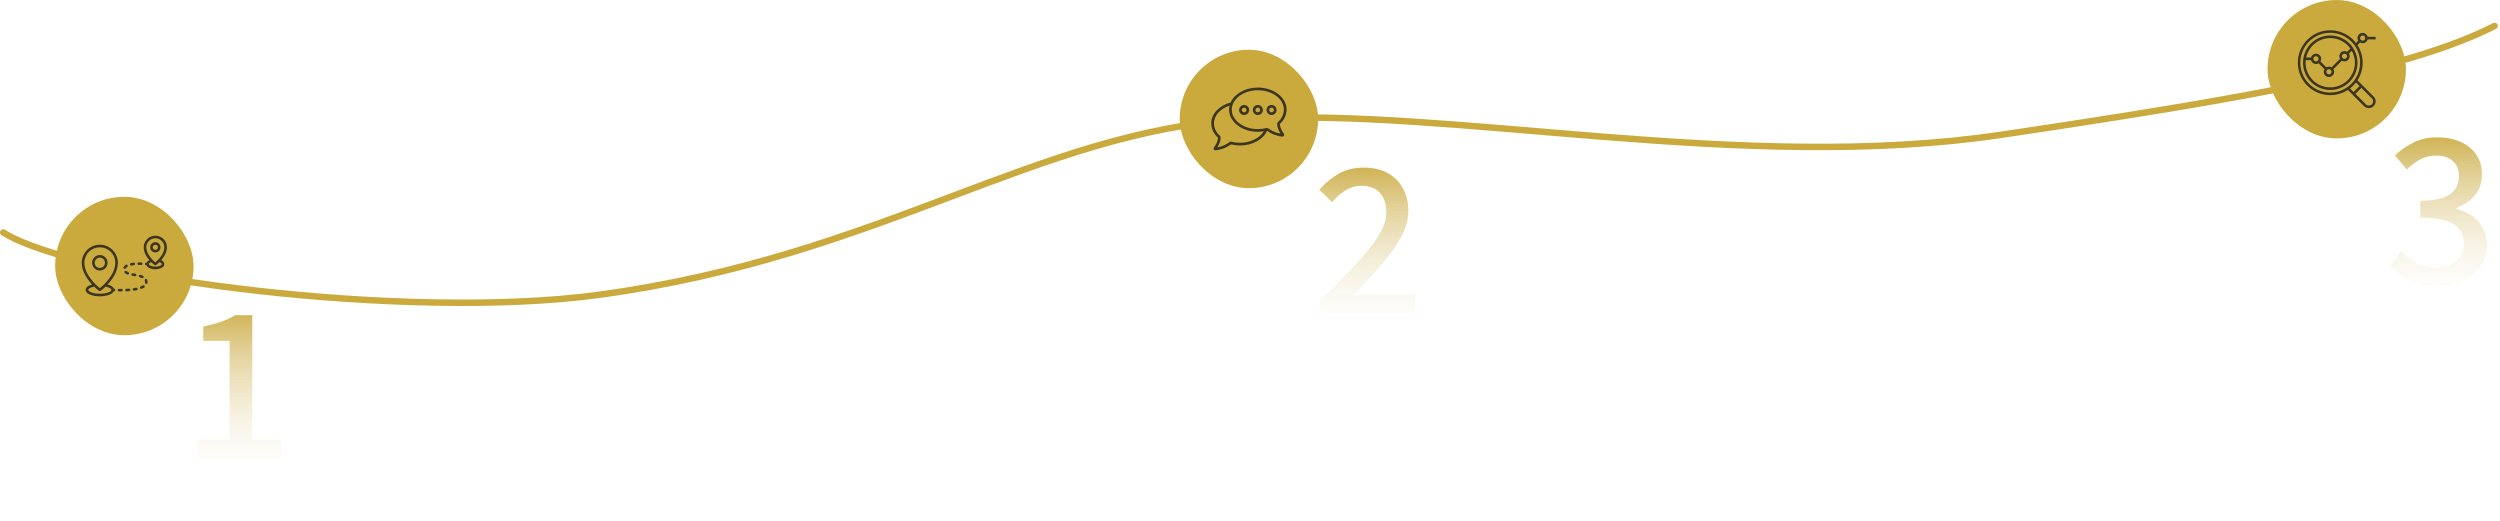 <svg width="1156" height="241" viewBox="0 0 1156 241" fill="none" xmlns="http://www.w3.org/2000/svg">
<path d="M1.5 107.509C35.876 128.98 188.57 148.23 276.509 136.383C408.018 118.668 479.167 60.553 575.5 55C671.833 49.447 805.742 80.115 925.259 62.346C1044.78 44.577 1115.13 31.62 1153.5 12" stroke="#CAA93D" stroke-width="3" stroke-linecap="round"/>
<rect x="25.5" y="91" width="64" height="64" rx="32" fill="#CAA93D"/>
<path d="M49.743 121.508C49.743 120.8 49.533 120.108 49.139 119.519C48.746 118.93 48.187 118.471 47.532 118.2C46.878 117.929 46.158 117.858 45.464 117.997C44.769 118.135 44.131 118.476 43.63 118.976C43.13 119.477 42.789 120.115 42.651 120.81C42.512 121.504 42.583 122.224 42.854 122.878C43.125 123.533 43.584 124.092 44.173 124.485C44.762 124.879 45.454 125.089 46.162 125.089C47.111 125.088 48.022 124.71 48.693 124.039C49.364 123.368 49.742 122.457 49.743 121.508ZM43.775 121.508C43.775 121.036 43.915 120.575 44.178 120.182C44.44 119.79 44.813 119.484 45.249 119.303C45.685 119.122 46.165 119.075 46.628 119.167C47.091 119.259 47.516 119.487 47.85 119.82C48.184 120.154 48.411 120.58 48.503 121.043C48.595 121.506 48.548 121.985 48.367 122.422C48.187 122.858 47.881 123.231 47.488 123.493C47.096 123.755 46.634 123.895 46.162 123.895C45.529 123.894 44.923 123.643 44.475 123.195C44.028 122.748 43.776 122.141 43.775 121.508Z" fill="#191919" fill-opacity="0.8"/>
<path d="M74.209 114.347C74.209 113.875 74.069 113.413 73.806 113.021C73.544 112.628 73.171 112.322 72.735 112.142C72.299 111.961 71.819 111.914 71.356 112.006C70.893 112.098 70.468 112.325 70.134 112.659C69.8 112.993 69.573 113.418 69.481 113.881C69.389 114.344 69.436 114.824 69.617 115.26C69.797 115.696 70.103 116.069 70.496 116.332C70.888 116.594 71.35 116.734 71.822 116.734C72.455 116.733 73.061 116.481 73.509 116.034C73.956 115.586 74.208 114.98 74.209 114.347ZM70.628 114.347C70.628 114.111 70.698 113.88 70.829 113.684C70.961 113.488 71.147 113.335 71.365 113.244C71.583 113.154 71.823 113.13 72.055 113.176C72.286 113.222 72.499 113.336 72.666 113.503C72.833 113.67 72.946 113.883 72.992 114.114C73.038 114.346 73.015 114.586 72.924 114.804C72.834 115.022 72.681 115.208 72.485 115.339C72.288 115.47 72.058 115.54 71.822 115.54C71.505 115.54 71.202 115.414 70.978 115.19C70.754 114.967 70.629 114.663 70.628 114.347Z" fill="#191919" fill-opacity="0.8"/>
<path d="M74.573 120.286C75.864 118.782 77.192 116.674 77.192 114.347C77.192 113.642 77.054 112.944 76.784 112.292C76.514 111.64 76.118 111.048 75.62 110.55C75.121 110.051 74.529 109.655 73.877 109.385C73.226 109.115 72.527 108.977 71.822 108.977C71.117 108.977 70.418 109.115 69.767 109.385C69.115 109.655 68.523 110.051 68.024 110.55C67.526 111.048 67.13 111.64 66.86 112.292C66.59 112.944 66.451 113.642 66.451 114.347C66.451 116.674 67.78 118.782 69.07 120.286C68.441 120.59 67.999 120.995 67.788 121.463C67.757 121.46 67.732 121.458 67.699 121.455C67.621 121.448 67.541 121.456 67.466 121.48C67.391 121.503 67.321 121.542 67.261 121.592C67.201 121.643 67.151 121.705 67.115 121.775C67.079 121.845 67.057 121.921 67.05 122C67.044 122.078 67.053 122.157 67.077 122.232C67.101 122.307 67.14 122.376 67.191 122.436C67.242 122.496 67.304 122.546 67.374 122.581C67.445 122.617 67.521 122.638 67.6 122.644C67.657 122.649 67.703 122.653 67.752 122.657C68.166 123.734 69.776 124.492 71.822 124.492C74.203 124.492 75.999 123.466 75.999 122.105C75.999 121.369 75.477 120.724 74.573 120.286ZM71.822 110.17C72.929 110.171 73.991 110.612 74.774 111.395C75.557 112.178 75.998 113.24 75.999 114.347C75.999 117.528 72.893 120.43 71.821 121.337C70.749 120.432 67.644 117.535 67.644 114.347C67.646 113.239 68.086 112.178 68.87 111.395C69.653 110.612 70.714 110.171 71.822 110.17ZM71.822 123.298C70.001 123.298 68.838 122.591 68.838 122.105C68.838 121.842 69.211 121.474 69.928 121.215C70.41 121.703 70.923 122.16 71.464 122.582C71.567 122.66 71.693 122.701 71.822 122.701C71.951 122.701 72.077 122.66 72.18 122.582C72.721 122.16 73.234 121.704 73.716 121.215C74.432 121.475 74.805 121.843 74.805 122.105C74.806 122.591 73.643 123.298 71.822 123.298Z" fill="#191919" fill-opacity="0.8"/>
<path d="M52.757 133.482C52.705 133.479 52.664 133.477 52.619 133.474C52.308 132.641 51.306 131.954 49.775 131.524C51.99 129.127 54.517 125.516 54.517 121.509C54.517 119.293 53.636 117.168 52.07 115.601C51.294 114.826 50.373 114.21 49.359 113.79C48.346 113.37 47.259 113.154 46.162 113.154C43.947 113.154 41.822 114.034 40.255 115.601C38.688 117.168 37.808 119.293 37.808 121.508C37.808 125.516 40.334 129.127 42.55 131.524C40.684 132.048 39.598 132.953 39.598 134.039C39.598 135.977 42.98 137.023 46.162 137.023C48.98 137.023 51.95 136.201 52.594 134.667L52.69 134.673C52.701 134.674 52.713 134.674 52.724 134.674C52.878 134.673 53.026 134.611 53.136 134.503C53.247 134.395 53.311 134.248 53.315 134.094C53.319 133.939 53.264 133.789 53.159 133.675C53.055 133.561 52.911 133.491 52.757 133.482V133.482ZM46.162 114.348C48.061 114.35 49.881 115.105 51.223 116.447C52.566 117.79 53.321 119.61 53.323 121.508C53.323 127.076 47.655 132.062 46.162 133.279C44.669 132.063 39.001 127.076 39.001 121.508C39.004 119.61 39.759 117.79 41.101 116.447C42.444 115.105 44.264 114.35 46.162 114.348ZM46.162 135.83C42.884 135.83 40.792 134.77 40.792 134.04C40.792 133.562 41.751 132.89 43.517 132.521C44.238 133.234 45.002 133.901 45.806 134.519C45.909 134.595 46.034 134.637 46.162 134.637C46.291 134.637 46.415 134.595 46.518 134.519C47.322 133.901 48.086 133.234 48.807 132.521C50.573 132.89 51.533 133.562 51.533 134.04C51.533 134.77 49.441 135.83 46.162 135.83Z" fill="#191919" fill-opacity="0.8"/>
<path d="M58.216 124.014C58.355 123.782 58.553 123.591 58.789 123.459C58.795 123.453 58.804 123.449 58.813 123.447L58.819 123.441C58.905 123.388 58.977 123.313 59.026 123.224C59.075 123.135 59.1 123.035 59.099 122.934C59.098 122.825 59.07 122.718 59.016 122.623C58.932 122.491 58.8 122.397 58.648 122.359C58.495 122.321 58.335 122.343 58.198 122.421C57.727 122.707 57.381 123.047 57.166 123.447C57.117 123.538 57.092 123.64 57.094 123.743C57.096 123.846 57.125 123.947 57.178 124.035C57.231 124.124 57.306 124.197 57.396 124.248C57.486 124.298 57.588 124.325 57.691 124.324C57.798 124.323 57.903 124.294 57.995 124.24C58.088 124.185 58.164 124.107 58.216 124.014Z" fill="#191919" fill-opacity="0.8"/>
<path d="M56.187 133.574H56.151C55.781 133.574 55.405 133.574 55.042 133.568H55.03C54.874 133.569 54.724 133.631 54.613 133.74C54.502 133.849 54.437 133.997 54.433 134.153C54.431 134.231 54.445 134.309 54.474 134.381C54.502 134.454 54.545 134.52 54.6 134.576C54.654 134.632 54.719 134.677 54.791 134.708C54.862 134.739 54.94 134.755 55.018 134.756C55.394 134.767 55.769 134.767 56.151 134.767H56.181C56.339 134.767 56.489 134.704 56.6 134.593C56.711 134.481 56.774 134.331 56.775 134.174C56.776 134.016 56.714 133.865 56.604 133.753C56.494 133.641 56.344 133.576 56.187 133.574L56.187 133.574Z" fill="#191919" fill-opacity="0.8"/>
<path d="M68.039 129.331V129.325C67.977 129.182 67.863 129.068 67.72 129.006C67.577 128.944 67.416 128.938 67.269 128.991C67.195 129.02 67.128 129.062 67.072 129.117C67.015 129.171 66.969 129.236 66.937 129.308C66.906 129.38 66.889 129.458 66.887 129.537C66.886 129.616 66.9 129.694 66.929 129.767C67.011 129.988 67.052 130.223 67.048 130.459C67.049 130.511 67.047 130.563 67.042 130.614C67.034 130.692 67.041 130.771 67.063 130.846C67.085 130.922 67.122 130.992 67.172 131.053C67.221 131.114 67.282 131.164 67.351 131.202C67.42 131.239 67.495 131.263 67.573 131.271H67.633C67.781 131.272 67.925 131.217 68.035 131.118C68.146 131.018 68.215 130.881 68.23 130.734C68.236 130.644 68.242 130.549 68.242 130.459C68.244 130.083 68.179 129.709 68.051 129.355C68.044 129.349 68.044 129.337 68.039 129.331Z" fill="#191919" fill-opacity="0.8"/>
<path d="M66.028 131.975C65.73 132.159 65.417 132.314 65.091 132.441C64.945 132.501 64.828 132.615 64.765 132.76C64.703 132.905 64.7 133.069 64.757 133.216C64.801 133.327 64.877 133.423 64.976 133.49C65.075 133.557 65.192 133.593 65.311 133.593C65.387 133.594 65.462 133.579 65.532 133.551C65.927 133.398 66.307 133.208 66.666 132.984C66.75 132.93 66.82 132.856 66.868 132.768C66.915 132.681 66.941 132.582 66.941 132.482C66.941 132.369 66.91 132.257 66.851 132.16C66.764 132.029 66.63 131.937 66.477 131.903C66.323 131.868 66.162 131.894 66.028 131.975Z" fill="#191919" fill-opacity="0.8"/>
<path d="M59.606 133.46C59.224 133.49 58.843 133.508 58.473 133.526C58.394 133.528 58.317 133.546 58.245 133.579C58.174 133.611 58.109 133.658 58.056 133.716C58.003 133.774 57.961 133.841 57.935 133.915C57.908 133.989 57.896 134.068 57.9 134.146C57.905 134.301 57.971 134.447 58.082 134.554C58.194 134.661 58.342 134.72 58.497 134.719H58.52C58.932 134.702 59.326 134.678 59.69 134.654C59.84 134.642 59.981 134.574 60.084 134.463C60.186 134.353 60.244 134.208 60.245 134.057V134.015C60.233 133.857 60.16 133.71 60.04 133.606C59.921 133.502 59.765 133.45 59.606 133.46Z" fill="#191919" fill-opacity="0.8"/>
<path d="M62.972 133.037C62.644 133.102 62.286 133.162 61.862 133.227C61.785 133.236 61.71 133.262 61.643 133.302C61.576 133.342 61.519 133.396 61.474 133.46C61.427 133.522 61.392 133.594 61.373 133.67C61.353 133.745 61.349 133.824 61.361 133.902C61.382 134.044 61.453 134.173 61.562 134.266C61.67 134.359 61.809 134.41 61.952 134.409C61.98 134.41 62.008 134.408 62.035 134.403C62.429 134.349 62.823 134.284 63.205 134.206C63.339 134.179 63.46 134.106 63.548 134.001C63.636 133.896 63.685 133.764 63.688 133.627C63.688 133.587 63.684 133.547 63.676 133.508C63.644 133.353 63.552 133.217 63.42 133.129C63.289 133.041 63.128 133.008 62.972 133.037Z" fill="#191919" fill-opacity="0.8"/>
<path d="M59.111 126.962C59.251 126.964 59.387 126.916 59.495 126.828C59.603 126.739 59.677 126.616 59.703 126.478C59.73 126.341 59.707 126.199 59.639 126.077C59.571 125.955 59.462 125.86 59.332 125.81C59.032 125.704 58.752 125.549 58.502 125.351C58.38 125.252 58.225 125.204 58.069 125.216C57.912 125.228 57.766 125.3 57.661 125.416C57.61 125.476 57.572 125.545 57.547 125.619C57.523 125.694 57.514 125.773 57.52 125.851C57.526 125.929 57.547 126.005 57.583 126.075C57.618 126.145 57.667 126.207 57.727 126.258C58.031 126.52 58.407 126.729 58.896 126.92C58.964 126.948 59.037 126.962 59.111 126.962Z" fill="#191919" fill-opacity="0.8"/>
<path d="M62.387 127.739C62.423 127.744 62.459 127.745 62.495 127.745C62.643 127.743 62.785 127.687 62.894 127.586C63.003 127.486 63.07 127.348 63.083 127.2C63.096 127.052 63.053 126.905 62.963 126.787C62.873 126.67 62.742 126.59 62.596 126.563L62.316 126.515C62.017 126.461 61.743 126.408 61.462 126.36C61.307 126.331 61.147 126.364 61.016 126.452C60.885 126.54 60.795 126.677 60.764 126.832C60.759 126.867 60.757 126.903 60.758 126.939C60.755 127.079 60.802 127.216 60.89 127.324C60.979 127.432 61.104 127.506 61.242 127.53C61.588 127.595 61.94 127.661 62.28 127.721L62.387 127.739Z" fill="#191919" fill-opacity="0.8"/>
<path d="M65.287 122.523C65.445 122.521 65.595 122.459 65.707 122.348C65.82 122.238 65.885 122.089 65.89 121.932V121.92C65.888 121.765 65.826 121.617 65.717 121.507C65.608 121.397 65.46 121.333 65.305 121.329C65.019 121.317 64.739 121.317 64.458 121.317H64.13C64.051 121.318 63.974 121.334 63.901 121.364C63.828 121.395 63.763 121.439 63.708 121.495C63.652 121.551 63.609 121.618 63.579 121.691C63.55 121.763 63.535 121.841 63.536 121.92C63.537 121.999 63.553 122.076 63.584 122.149C63.615 122.221 63.66 122.287 63.716 122.341C63.772 122.396 63.839 122.44 63.912 122.469C63.985 122.498 64.063 122.512 64.142 122.511C64.524 122.505 64.906 122.511 65.276 122.523H65.287Z" fill="#191919" fill-opacity="0.8"/>
<path d="M61.892 122.63C62.039 122.615 62.175 122.545 62.274 122.434C62.372 122.324 62.425 122.181 62.423 122.033V121.973C62.406 121.816 62.327 121.673 62.204 121.573C62.081 121.474 61.924 121.427 61.767 121.442C61.343 121.49 60.944 121.544 60.573 121.615C60.427 121.642 60.297 121.723 60.207 121.841C60.118 121.96 60.075 122.107 60.089 122.255C60.102 122.403 60.17 122.54 60.28 122.641C60.389 122.741 60.532 122.797 60.681 122.797C60.719 122.796 60.757 122.792 60.794 122.785C61.134 122.726 61.504 122.672 61.892 122.63Z" fill="#191919" fill-opacity="0.8"/>
<path d="M65.843 128.621C65.979 128.621 66.111 128.574 66.216 128.488C66.322 128.402 66.396 128.283 66.424 128.15C66.453 128.016 66.435 127.877 66.374 127.756C66.312 127.634 66.211 127.537 66.087 127.481C65.72 127.317 65.341 127.181 64.953 127.075C64.942 127.069 64.93 127.065 64.917 127.064H64.912C64.76 127.023 64.598 127.043 64.461 127.12C64.323 127.197 64.222 127.324 64.177 127.475C64.166 127.528 64.16 127.582 64.159 127.636C64.158 127.766 64.2 127.892 64.277 127.996C64.355 128.099 64.465 128.174 64.589 128.209C64.934 128.303 65.271 128.423 65.598 128.567C65.674 128.603 65.758 128.621 65.843 128.621Z" fill="#191919" fill-opacity="0.8"/>
<rect x="545.5" y="23" width="64" height="64" rx="32" fill="#CAA93D"/>
<path d="M575.282 53.188C574.82 53.188 574.37 53.051 573.986 52.795C573.603 52.538 573.304 52.174 573.127 51.748C572.951 51.322 572.905 50.853 572.995 50.401C573.085 49.949 573.307 49.533 573.633 49.207C573.959 48.881 574.374 48.659 574.827 48.569C575.279 48.479 575.748 48.525 576.174 48.702C576.6 48.878 576.964 49.177 577.22 49.561C577.476 49.944 577.613 50.395 577.613 50.856C577.612 51.474 577.366 52.067 576.929 52.504C576.492 52.941 575.9 53.187 575.282 53.188ZM575.282 49.774C575.068 49.774 574.858 49.838 574.681 49.957C574.503 50.075 574.364 50.244 574.282 50.442C574.2 50.64 574.179 50.857 574.221 51.067C574.262 51.277 574.365 51.469 574.517 51.621C574.668 51.772 574.861 51.875 575.07 51.917C575.28 51.959 575.498 51.937 575.695 51.855C575.893 51.773 576.062 51.635 576.181 51.457C576.3 51.279 576.363 51.07 576.363 50.856C576.363 50.569 576.249 50.294 576.046 50.092C575.843 49.889 575.568 49.775 575.282 49.774Z" fill="#191919" fill-opacity="0.8"/>
<path d="M581.62 53.188C581.159 53.188 580.708 53.051 580.325 52.795C579.941 52.538 579.642 52.174 579.466 51.748C579.289 51.322 579.243 50.853 579.333 50.401C579.423 49.949 579.645 49.533 579.971 49.207C580.297 48.881 580.713 48.659 581.165 48.569C581.617 48.479 582.086 48.525 582.512 48.702C582.938 48.878 583.302 49.177 583.558 49.561C583.815 49.944 583.951 50.395 583.951 50.856C583.951 51.474 583.705 52.067 583.268 52.504C582.831 52.941 582.238 53.187 581.62 53.188ZM581.62 49.774C581.406 49.774 581.197 49.838 581.019 49.957C580.841 50.075 580.703 50.244 580.621 50.442C580.539 50.64 580.517 50.857 580.559 51.067C580.601 51.277 580.704 51.469 580.855 51.621C581.006 51.772 581.199 51.875 581.409 51.917C581.619 51.959 581.836 51.937 582.034 51.855C582.231 51.773 582.4 51.635 582.519 51.457C582.638 51.279 582.701 51.07 582.701 50.856C582.701 50.569 582.587 50.294 582.384 50.092C582.182 49.889 581.907 49.775 581.62 49.774Z" fill="#191919" fill-opacity="0.8"/>
<path d="M587.959 53.188C587.498 53.188 587.047 53.051 586.663 52.795C586.28 52.538 585.981 52.174 585.805 51.748C585.628 51.322 585.582 50.853 585.672 50.401C585.762 49.949 585.984 49.533 586.31 49.207C586.636 48.881 587.052 48.659 587.504 48.569C587.956 48.479 588.425 48.525 588.851 48.702C589.277 48.878 589.641 49.177 589.897 49.561C590.154 49.944 590.29 50.395 590.29 50.856C590.29 51.474 590.044 52.067 589.607 52.504C589.17 52.941 588.577 53.187 587.959 53.188ZM587.959 49.774C587.745 49.774 587.536 49.838 587.358 49.957C587.18 50.075 587.041 50.244 586.96 50.442C586.878 50.64 586.856 50.857 586.898 51.067C586.94 51.277 587.043 51.469 587.194 51.621C587.345 51.772 587.538 51.875 587.748 51.917C587.958 51.959 588.175 51.937 588.373 51.855C588.57 51.773 588.739 51.635 588.858 51.457C588.977 51.279 589.04 51.07 589.04 50.856C589.04 50.569 588.926 50.294 588.723 50.092C588.52 49.889 588.245 49.775 587.959 49.774Z" fill="#191919" fill-opacity="0.8"/>
<path d="M591.825 57.281C592.771 56.463 593.536 55.456 594.07 54.324C594.603 53.192 594.894 51.961 594.922 50.711C594.922 45.069 588.955 40.48 581.62 40.48C575.802 40.48 570.857 43.371 569.056 47.381C563.676 48.804 560.078 52.656 560.078 57.049C560.107 58.3 560.397 59.531 560.931 60.662C561.464 61.794 562.229 62.801 563.176 63.62C563.295 64.119 562.79 66.376 561.367 68.085C561.261 68.212 561.192 68.368 561.171 68.533C561.15 68.699 561.176 68.867 561.247 69.017C561.317 69.168 561.43 69.296 561.571 69.385C561.711 69.474 561.875 69.522 562.041 69.521C562.081 69.521 562.122 69.519 562.162 69.513C564.618 69.245 566.965 68.35 568.977 66.914C569.061 66.855 569.132 66.804 569.192 66.763C570.561 67.109 571.968 67.282 573.38 67.28C579.053 67.28 584.02 64.564 585.902 60.49C585.942 60.518 585.976 60.542 586.024 60.576C588.035 62.012 590.382 62.907 592.839 63.175C592.879 63.18 592.919 63.183 592.959 63.183C593.126 63.183 593.289 63.136 593.43 63.047C593.57 62.958 593.683 62.83 593.754 62.679C593.824 62.529 593.851 62.361 593.83 62.196C593.808 62.03 593.74 61.874 593.634 61.747C592.211 60.038 591.706 57.781 591.825 57.281ZM573.38 66.03C572.005 66.033 570.635 65.855 569.306 65.501C568.951 65.406 568.69 65.588 568.26 65.891C566.661 67.037 564.822 67.804 562.882 68.132C564.143 66.213 564.923 63.517 564.071 62.745C563.239 62.042 562.564 61.171 562.092 60.19C561.619 59.208 561.359 58.138 561.328 57.049C561.328 53.455 564.19 50.255 568.553 48.83C568.4 49.445 568.321 50.076 568.318 50.711C568.318 56.352 574.286 60.941 581.62 60.941C582.541 60.939 583.46 60.864 584.369 60.715C582.443 63.89 578.124 66.03 573.38 66.03ZM586.741 59.552C586.502 59.331 586.202 59.187 585.88 59.138C585.817 59.138 585.755 59.147 585.694 59.163C584.365 59.517 582.995 59.694 581.62 59.691C574.975 59.691 569.568 55.663 569.568 50.711C569.568 45.758 574.975 41.73 581.62 41.73C588.266 41.73 593.672 45.758 593.672 50.711C593.642 51.8 593.381 52.87 592.909 53.851C592.436 54.833 591.761 55.703 590.929 56.406C590.077 57.178 590.857 59.873 592.119 61.794C590.179 61.466 588.34 60.699 586.741 59.552Z" fill="#191919" fill-opacity="0.8"/>
<rect x="1048.5" width="64" height="64" rx="32" fill="#CAA93D"/>
<g clip-path="url(#clip0_22908_444)">
<path d="M1077.51 16.407C1070.55 16.407 1064.91 22.046 1064.91 29.003C1064.91 35.959 1070.55 41.598 1077.51 41.598C1084.46 41.598 1090.1 35.959 1090.1 29.003C1090.1 22.049 1084.46 16.415 1077.51 16.407ZM1077.51 17.607C1081.21 17.61 1084.68 19.415 1086.81 22.447L1085.31 23.946C1084.95 23.726 1084.53 23.607 1084.11 23.605C1082.78 23.605 1081.71 24.679 1081.71 26.004C1081.71 26.431 1081.83 26.849 1082.05 27.215L1078.12 31.142C1077.38 30.688 1076.44 30.688 1075.7 31.142L1072.97 28.414C1073.19 28.049 1073.31 27.63 1073.31 27.203C1073.31 25.881 1072.24 24.808 1070.92 24.806C1069.82 24.805 1068.87 25.544 1068.6 26.603H1066.37C1067.51 21.359 1072.14 17.615 1077.51 17.607ZM1085.31 26.004C1085.31 26.666 1084.77 27.203 1084.11 27.203C1083.44 27.203 1082.91 26.666 1082.91 26.004C1082.91 25.341 1083.44 24.804 1084.11 24.804C1084.77 24.804 1085.31 25.341 1085.31 26.004ZM1078.11 33.201C1078.11 33.863 1077.57 34.4 1076.91 34.4C1076.25 34.4 1075.71 33.863 1075.71 33.201C1075.71 32.538 1076.25 32.001 1076.91 32.001C1077.57 32.001 1078.11 32.538 1078.11 33.201ZM1072.11 27.203C1072.11 27.866 1071.57 28.403 1070.91 28.403C1070.25 28.403 1069.71 27.866 1069.71 27.203C1069.71 26.541 1070.25 26.004 1070.91 26.004C1071.57 26.004 1072.11 26.541 1072.11 27.203ZM1083.05 38.967C1081.35 39.907 1079.45 40.4 1077.51 40.398C1071.22 40.402 1066.12 35.307 1066.11 29.018C1066.11 28.612 1066.13 28.206 1066.18 27.803H1068.6C1068.87 28.859 1069.82 29.598 1070.91 29.602C1071.34 29.6 1071.76 29.483 1072.12 29.262L1074.85 31.99C1074.63 32.355 1074.51 32.774 1074.51 33.201C1074.51 34.526 1075.58 35.6 1076.91 35.6C1078.23 35.6 1079.31 34.526 1079.31 33.201C1079.31 32.774 1079.19 32.355 1078.97 31.99L1082.89 28.062C1083.26 28.283 1083.68 28.401 1084.11 28.403C1085.43 28.403 1086.5 27.328 1086.5 26.003C1086.5 25.576 1086.39 25.158 1086.16 24.793L1087.47 23.486C1090.52 28.983 1088.54 35.914 1083.05 38.967Z" fill="#191919" fill-opacity="0.8"/>
<path d="M1092.5 20.006C1093.59 20.001 1094.54 19.262 1094.82 18.206H1098.5V17.007H1094.82C1094.54 15.951 1093.59 15.211 1092.5 15.207C1091.18 15.207 1090.1 16.281 1090.1 17.606C1090.11 18.033 1090.22 18.452 1090.44 18.817L1089.39 19.871C1084.35 13.302 1074.93 12.064 1068.37 17.107C1061.8 22.149 1060.56 31.562 1065.6 38.131C1070.36 44.331 1079.08 45.836 1085.65 41.587L1087.46 43.397L1088.3 44.245L1093.13 49.073C1094.36 50.301 1096.35 50.301 1097.58 49.073C1098.81 47.845 1098.81 45.854 1097.58 44.626L1092.75 39.798L1091.9 38.95L1090.09 37.14C1093.31 32.191 1093.31 25.814 1090.09 20.864L1091.29 19.665C1091.66 19.885 1092.08 20.003 1092.5 20.006ZM1092.5 16.407C1093.17 16.407 1093.7 16.944 1093.7 17.606C1093.7 18.269 1093.17 18.806 1092.5 18.806C1091.84 18.806 1091.3 18.269 1091.3 17.606C1091.3 16.944 1091.84 16.407 1092.5 16.407ZM1096.73 45.474C1097.5 46.225 1097.51 47.457 1096.76 48.225C1096.01 48.993 1094.78 49.007 1094.01 48.256C1094 48.246 1093.99 48.235 1093.98 48.225L1089.15 43.397L1091.9 40.646L1096.73 45.474ZM1091.05 39.798L1088.3 42.549L1086.64 40.888C1086.73 40.824 1086.81 40.752 1086.89 40.686C1086.97 40.619 1087.07 40.539 1087.16 40.464C1087.29 40.354 1087.42 40.242 1087.55 40.128C1087.61 40.068 1087.68 40.008 1087.74 39.948C1087.99 39.718 1088.22 39.48 1088.45 39.234C1088.51 39.169 1088.57 39.107 1088.63 39.042C1088.75 38.914 1088.86 38.785 1088.97 38.654C1089.05 38.565 1089.12 38.475 1089.19 38.384C1089.26 38.302 1089.33 38.222 1089.39 38.138L1091.05 39.798ZM1088.73 37.012C1088.54 37.276 1088.34 37.535 1088.14 37.783C1088.08 37.856 1088.01 37.926 1087.95 37.998C1087.77 38.211 1087.58 38.418 1087.38 38.619C1087.3 38.707 1087.21 38.793 1087.12 38.879C1086.92 39.074 1086.72 39.264 1086.5 39.447C1086.43 39.507 1086.36 39.572 1086.29 39.633C1086.04 39.839 1085.78 40.034 1085.52 40.223C1079.31 44.658 1070.68 43.221 1066.24 37.012C1061.81 30.803 1063.25 22.174 1069.46 17.738C1075.66 13.303 1084.29 14.74 1088.73 20.949C1092.16 25.753 1092.16 32.208 1088.73 37.012Z" fill="#191919" fill-opacity="0.8"/>
</g>
<path d="M91.18 212V203.368H106.156V157.608H93.988V150.952C97.178 150.328 99.951 149.6 102.308 148.768C104.666 147.936 106.815 146.931 108.756 145.752H116.66V203.368H129.972V212H91.18Z" fill="url(#paint0_linear_22908_444)"/>
<path d="M610.556 145V138.864C616.935 132.624 622.378 127.077 626.884 122.224C631.46 117.371 634.962 113.003 637.388 109.12C639.815 105.168 641.028 101.459 641.028 97.992C641.028 94.317 640.058 91.405 638.116 89.256C636.175 87.037 633.263 85.928 629.38 85.928C626.746 85.928 624.284 86.656 621.996 88.112C619.778 89.568 617.767 91.371 615.964 93.52L610.036 87.696C612.948 84.507 615.999 82.011 619.188 80.208C622.447 78.405 626.295 77.504 630.732 77.504C634.892 77.504 638.498 78.336 641.548 80C644.599 81.595 646.956 83.917 648.62 86.968C650.354 89.949 651.22 93.451 651.22 97.472C651.22 101.493 650.076 105.584 647.788 109.744C645.57 113.835 642.519 118.099 638.636 122.536C634.823 126.973 630.559 131.688 625.844 136.68C627.578 136.541 629.45 136.403 631.46 136.264C633.471 136.125 635.308 136.056 636.972 136.056H654.444V145H610.556Z" fill="url(#paint1_linear_22908_444)"/>
<path d="M1127.25 132.248C1123.72 132.248 1120.56 131.832 1117.79 131C1115.01 130.099 1112.59 128.955 1110.51 127.568C1108.43 126.112 1106.63 124.552 1105.1 122.888L1110.2 116.128C1112.21 118.139 1114.49 119.907 1117.06 121.432C1119.69 122.888 1122.81 123.616 1126.42 123.616C1130.23 123.616 1133.32 122.645 1135.68 120.704C1138.1 118.763 1139.32 116.093 1139.32 112.696C1139.32 110.269 1138.69 108.155 1137.44 106.352C1136.27 104.549 1134.19 103.163 1131.2 102.192C1128.29 101.152 1124.27 100.632 1119.14 100.632V92.832C1123.65 92.832 1127.18 92.347 1129.75 91.376C1132.38 90.336 1134.25 88.984 1135.36 87.32C1136.47 85.587 1137.03 83.645 1137.03 81.496C1137.03 78.515 1136.09 76.192 1134.22 74.528C1132.35 72.795 1129.78 71.928 1126.52 71.928C1123.89 71.928 1121.43 72.517 1119.14 73.696C1116.92 74.875 1114.84 76.435 1112.9 78.376L1107.39 71.824C1110.16 69.328 1113.11 67.317 1116.23 65.792C1119.42 64.267 1122.99 63.504 1126.94 63.504C1130.96 63.504 1134.53 64.197 1137.65 65.584C1140.77 66.901 1143.2 68.843 1144.93 71.408C1146.73 73.904 1147.64 76.989 1147.64 80.664C1147.64 84.477 1146.56 87.667 1144.41 90.232C1142.33 92.797 1139.49 94.773 1135.88 96.16V96.576C1138.52 97.2 1140.88 98.275 1142.96 99.8C1145.11 101.256 1146.8 103.128 1148.05 105.416C1149.3 107.635 1149.92 110.235 1149.92 113.216C1149.92 117.237 1148.88 120.669 1146.8 123.512C1144.79 126.285 1142.05 128.435 1138.59 129.96C1135.19 131.485 1131.41 132.248 1127.25 132.248Z" fill="url(#paint2_linear_22908_444)"/>
<defs>
<linearGradient id="paint0_linear_22908_444" x1="111" y1="139" x2="111" y2="226.5" gradientUnits="userSpaceOnUse">
<stop stop-color="#CAA93D"/>
<stop offset="1" stop-color="#FDFDFD" stop-opacity="0"/>
</linearGradient>
<linearGradient id="paint1_linear_22908_444" x1="633" y1="72" x2="633" y2="159.5" gradientUnits="userSpaceOnUse">
<stop stop-color="#CAA93D"/>
<stop offset="1" stop-color="#FDFDFD" stop-opacity="0"/>
</linearGradient>
<linearGradient id="paint2_linear_22908_444" x1="1129" y1="58" x2="1129" y2="145.5" gradientUnits="userSpaceOnUse">
<stop stop-color="#CAA93D"/>
<stop offset="1" stop-color="#FDFDFD" stop-opacity="0"/>
</linearGradient>
<clipPath id="clip0_22908_444">
<rect width="36" height="36" fill="white" transform="translate(1062.5 14)"/>
</clipPath>
</defs>
</svg>
